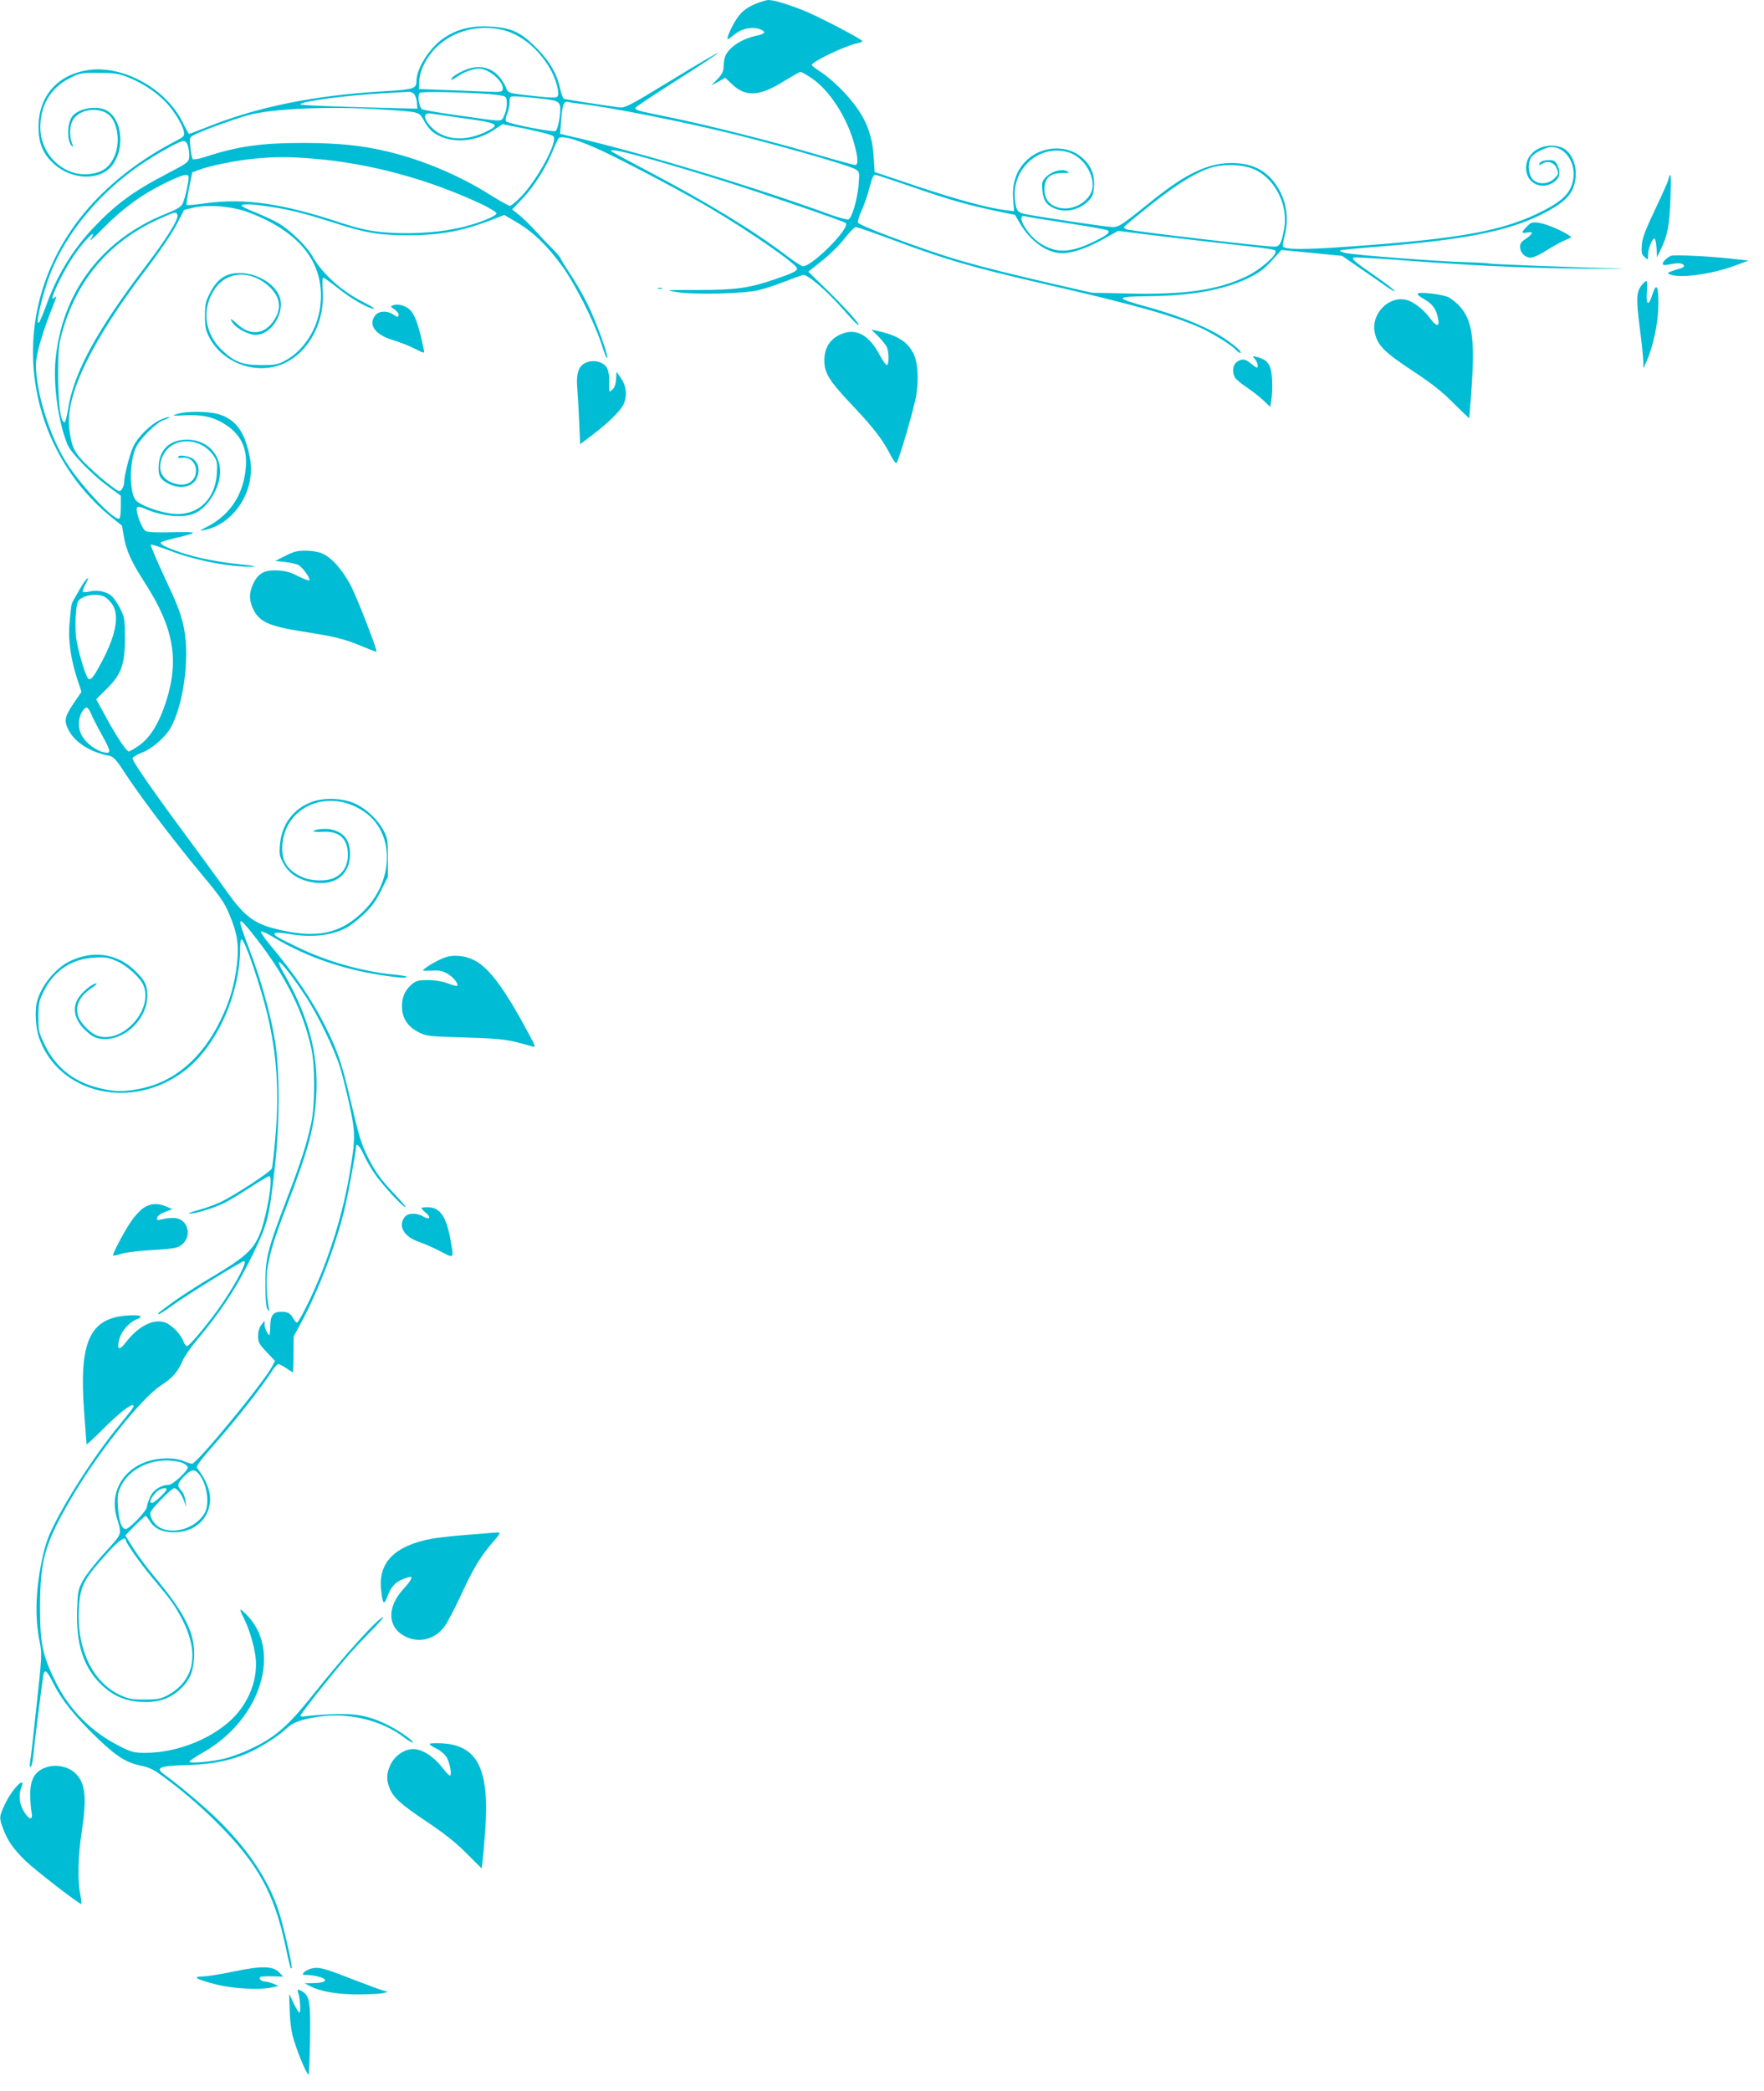 <?xml version="1.0" standalone="no"?>
<!DOCTYPE svg PUBLIC "-//W3C//DTD SVG 20010904//EN"
 "http://www.w3.org/TR/2001/REC-SVG-20010904/DTD/svg10.dtd">
<svg version="1.0" xmlns="http://www.w3.org/2000/svg"
 width="1080pt" height="1280pt" viewBox="0 0 1080 1280"
 preserveAspectRatio="xMidYMid meet">
<g transform="translate(0,1280) scale(0.1,-0.1)"
fill="#00bcd4" stroke="none">
<path d="M4613 12771 c-46 -22 -70 -41 -97 -78 -32 -43 -72 -133 -60 -133 3 0
23 14 44 31 43 35 107 48 153 30 40 -16 33 -28 -23 -40 -90 -19 -169 -72 -190
-126 -6 -15 -10 -43 -10 -63 0 -28 -8 -45 -37 -76 l-38 -39 43 23 42 24 38
-36 c86 -84 171 -80 325 17 49 30 93 55 98 55 6 0 36 -17 66 -37 110 -73 217
-238 263 -403 24 -89 26 -130 5 -130 -8 0 -114 29 -237 65 -278 82 -680 183
-913 230 -182 37 -195 40 -195 55 0 4 115 81 256 170 140 89 253 164 251 166
-3 3 -131 -72 -286 -167 -270 -164 -284 -171 -324 -166 -83 11 -322 48 -334
52 -6 2 -16 29 -23 59 -19 94 -66 174 -150 257 -95 95 -152 120 -287 127 -114
5 -202 -18 -284 -77 -82 -59 -159 -182 -159 -255 0 -49 -14 -54 -205 -65 -421
-25 -764 -94 -1072 -217 -61 -24 -113 -44 -115 -44 -3 0 -21 33 -41 74 -103
206 -369 351 -583 316 -186 -30 -299 -163 -298 -350 0 -98 29 -165 95 -224
112 -101 288 -103 359 -4 77 106 56 284 -40 333 -59 30 -162 13 -204 -33 -35
-40 -39 -153 -6 -186 8 -8 9 -4 1 17 -20 53 -14 122 15 156 43 52 141 65 200
26 66 -43 86 -182 39 -274 -29 -58 -72 -87 -141 -96 -159 -21 -306 115 -307
283 -1 136 62 243 177 302 67 34 72 35 180 34 95 0 120 -4 178 -26 88 -35 169
-88 229 -149 52 -53 106 -140 115 -185 5 -27 1 -31 -53 -59 -178 -92 -335
-206 -468 -340 -342 -345 -477 -814 -364 -1266 67 -269 222 -516 435 -690 l71
-57 12 -71 c15 -83 47 -153 127 -277 178 -276 213 -474 130 -731 -44 -135
-100 -224 -170 -270 -26 -18 -52 -33 -57 -33 -15 0 -72 86 -138 206 l-62 113
63 63 c91 89 113 151 113 313 0 110 -2 124 -27 176 -15 30 -38 65 -52 78 -30
29 -85 41 -133 31 -20 -5 -41 -6 -45 -4 -5 3 3 26 17 51 14 27 19 40 9 32 -8
-7 -27 -33 -41 -58 -14 -25 -33 -57 -41 -71 -9 -13 -16 -36 -17 -50 -2 -14 -6
-61 -10 -105 -8 -93 9 -215 49 -335 l25 -75 -50 -73 c-54 -82 -58 -104 -29
-161 37 -74 134 -136 243 -156 33 -7 44 -18 110 -119 100 -151 286 -396 455
-600 120 -143 147 -182 176 -253 50 -117 60 -189 47 -305 -16 -131 -44 -227
-101 -344 -113 -233 -285 -379 -494 -419 -97 -19 -142 -19 -230 0 -163 35
-278 121 -349 263 -40 82 -42 90 -42 176 0 83 3 98 33 158 62 126 170 198 308
206 73 4 88 1 142 -23 65 -29 144 -103 162 -150 58 -153 -137 -361 -287 -304
-40 15 -101 77 -114 117 -21 65 7 124 85 176 21 14 33 26 26 26 -21 0 -72 -39
-102 -78 -49 -62 -36 -143 34 -208 46 -44 70 -54 125 -54 130 1 256 132 255
266 0 65 -17 97 -81 157 -110 103 -258 121 -399 50 -87 -44 -173 -153 -196
-247 -14 -55 -7 -160 13 -218 120 -346 571 -449 892 -202 196 150 339 468 339
751 0 29 4 53 9 53 19 0 113 -275 157 -455 59 -246 75 -482 50 -756 -8 -96
-18 -182 -21 -191 -8 -22 -238 -172 -320 -209 -38 -17 -100 -39 -139 -49 -39
-11 -59 -19 -45 -19 36 -1 152 35 214 66 28 14 98 56 156 94 58 38 111 69 118
69 28 0 -20 -271 -64 -367 -39 -87 -93 -134 -275 -243 -91 -53 -203 -126 -250
-160 -102 -75 -94 -69 -89 -75 3 -2 44 24 92 59 77 57 416 266 431 266 22 0
-42 -124 -133 -259 -70 -103 -200 -261 -215 -261 -8 0 -19 15 -25 33 -12 34
-59 86 -98 106 -71 36 -171 -10 -253 -117 -40 -53 -57 -44 -40 19 13 49 58
101 101 120 53 21 33 32 -50 26 -232 -15 -298 -161 -266 -587 8 -107 15 -198
15 -202 0 -4 44 37 98 91 95 96 176 160 188 148 7 -7 2 -14 -115 -158 -108
-135 -251 -350 -339 -514 -56 -104 -76 -151 -96 -235 -48 -203 -56 -388 -21
-551 12 -59 11 -89 -21 -379 -18 -173 -36 -330 -40 -348 -3 -20 -1 -32 4 -28
5 3 12 31 15 63 7 77 57 472 63 501 8 38 22 25 63 -57 51 -101 131 -200 268
-332 118 -113 179 -151 272 -169 34 -6 72 -23 105 -47 127 -91 251 -196 366
-312 238 -241 337 -419 405 -731 31 -144 34 -155 41 -148 7 8 -53 271 -82 356
-65 194 -195 385 -390 572 -79 75 -227 199 -306 256 -61 43 -34 55 139 59 146
4 266 28 367 72 78 34 191 105 236 149 41 39 89 58 194 74 184 30 392 -19 532
-127 25 -19 48 -32 51 -30 9 9 -92 79 -164 113 -107 52 -194 67 -338 60 -66
-3 -135 -9 -153 -12 -19 -4 -32 -2 -32 4 0 10 168 223 278 352 30 36 96 107
146 158 50 50 87 92 82 92 -27 0 -233 -228 -426 -470 -158 -199 -237 -268
-394 -340 -44 -21 -110 -45 -146 -54 -76 -20 -220 -33 -220 -20 0 5 40 32 88
59 352 202 482 627 257 845 -41 40 -43 36 -11 -28 32 -64 62 -164 71 -238 14
-123 -33 -256 -124 -356 -123 -134 -349 -228 -550 -228 -72 0 -86 4 -157 40
-174 87 -308 222 -394 395 -80 162 -95 235 -95 460 1 289 30 390 197 673 159
271 426 606 545 682 69 45 102 82 131 150 11 25 47 78 81 119 154 183 252 332
348 531 91 187 100 220 134 520 33 280 33 622 0 804 -29 168 -89 376 -157 552
-78 204 -74 211 43 62 182 -234 288 -445 339 -675 24 -106 23 -348 0 -456 -29
-134 -64 -242 -146 -456 -123 -322 -135 -370 -135 -531 0 -95 4 -141 13 -155
12 -18 13 -18 7 10 -14 76 -17 187 -6 251 17 98 44 184 121 384 134 349 167
477 177 676 11 250 -47 468 -197 732 -83 146 4 56 127 -130 79 -120 183 -334
217 -448 14 -47 40 -150 57 -230 36 -164 35 -206 -1 -419 -47 -275 -142 -565
-265 -811 -24 -49 -49 -91 -54 -95 -6 -3 -17 7 -25 23 -17 33 -34 42 -75 42
-47 0 -64 -21 -66 -81 -1 -30 -3 -56 -4 -59 -5 -13 -31 37 -31 59 l0 26 -20
-25 c-12 -16 -20 -41 -20 -68 0 -38 6 -49 52 -98 l52 -55 -18 -34 c-59 -108
-460 -595 -490 -595 -8 0 -31 7 -52 16 -52 22 -146 22 -215 0 -159 -50 -239
-194 -194 -346 32 -107 36 -94 -74 -215 -56 -61 -115 -137 -133 -170 -30 -56
-32 -68 -36 -180 -7 -205 38 -347 142 -451 74 -73 147 -106 247 -112 100 -6
173 16 235 71 61 54 86 106 92 193 10 150 -51 274 -248 509 -42 50 -97 125
-124 168 l-49 78 59 60 c32 32 62 59 65 59 4 0 17 -15 28 -34 28 -44 76 -66
145 -66 114 0 200 65 219 167 13 68 -11 140 -77 228 -7 9 29 56 119 158 128
146 274 332 335 426 17 28 37 51 44 51 6 0 28 -11 48 -25 20 -14 39 -25 41
-25 2 0 4 49 4 110 l1 109 45 83 c104 192 205 455 262 677 22 87 75 371 75
402 0 27 24 2 46 -47 14 -31 43 -83 66 -116 45 -67 175 -208 191 -208 5 0 -24
35 -65 78 -84 88 -122 140 -165 227 -41 81 -55 129 -107 350 -52 223 -79 302
-153 450 -84 167 -185 316 -343 505 -34 41 -57 76 -51 78 6 2 37 -12 68 -31
229 -138 485 -220 781 -251 23 -2 42 -1 42 4 0 4 -35 10 -77 14 -192 18 -416
81 -598 171 -128 62 -140 70 -132 82 4 6 35 4 79 -3 141 -25 262 -13 358 36
22 11 69 48 105 81 50 47 75 81 108 147 l42 85 0 116 c0 106 -2 120 -26 166
-35 66 -101 130 -168 162 -76 38 -193 43 -272 14 -114 -43 -184 -137 -195
-261 -5 -55 -2 -72 18 -109 31 -60 80 -97 153 -116 149 -39 256 29 258 163 1
91 -39 141 -124 156 -36 6 -99 -2 -99 -13 0 -3 24 -4 54 -3 103 7 156 -41 156
-141 0 -65 -28 -113 -80 -139 -49 -25 -142 -23 -200 3 -86 39 -123 92 -122
176 2 251 278 376 499 226 195 -131 188 -434 -13 -622 -135 -127 -273 -155
-498 -104 -156 35 -214 77 -328 236 -39 56 -142 197 -227 312 -229 309 -352
487 -349 503 2 8 26 23 55 34 61 22 144 93 177 152 80 139 119 435 82 613 -21
95 -35 132 -128 330 -44 96 -78 176 -75 179 3 3 52 -12 109 -34 160 -62 374
-104 513 -101 31 1 4 7 -70 14 -145 15 -264 39 -365 72 -94 32 -135 52 -124
63 5 5 47 17 94 28 139 33 137 37 -20 34 -93 -3 -155 0 -168 7 -24 13 -67 130
-52 145 6 6 23 3 47 -8 95 -42 209 -57 284 -36 80 22 158 126 174 231 20 134
-81 238 -220 227 -91 -8 -145 -62 -153 -151 -5 -66 7 -91 58 -117 74 -38 152
-22 176 36 19 45 11 87 -23 114 -25 20 -93 28 -93 12 0 -5 12 -7 28 -4 44 6
82 -30 82 -79 0 -72 -68 -106 -148 -73 -66 26 -88 86 -58 157 51 124 232 128
314 7 21 -30 23 -44 20 -105 -9 -173 -132 -276 -294 -247 -80 14 -173 50 -200
77 -42 42 -44 231 -3 323 24 55 126 156 174 172 20 7 34 14 32 17 -3 2 -26 -4
-51 -15 -63 -28 -141 -105 -170 -166 -23 -51 -56 -179 -56 -220 0 -12 -6 -31
-14 -41 -13 -18 -16 -17 -72 25 -33 24 -94 77 -137 119 -84 81 -99 113 -113
230 -23 207 138 537 485 991 70 92 146 205 172 255 l46 90 54 13 c91 22 238
10 338 -27 325 -121 477 -322 441 -583 -19 -139 -104 -268 -215 -326 -44 -24
-62 -27 -145 -27 -113 0 -163 18 -239 90 -112 105 -129 262 -41 383 73 101
211 108 318 17 70 -60 88 -125 53 -193 -56 -108 -153 -126 -239 -45 -40 38
-52 38 -22 0 24 -31 96 -67 134 -67 105 0 191 152 141 249 -41 80 -154 136
-256 129 -74 -5 -122 -41 -164 -123 -26 -51 -30 -69 -30 -139 0 -68 5 -89 27
-132 84 -160 292 -232 456 -159 153 69 253 255 238 448 -3 45 -2 77 4 77 5 0
46 -30 92 -66 78 -63 186 -124 218 -124 8 0 -19 17 -60 38 -136 67 -256 175
-318 285 -36 63 -140 163 -213 204 -30 17 -91 45 -136 63 -46 18 -83 36 -83
41 0 13 62 11 172 -6 123 -18 223 -44 413 -105 175 -56 259 -70 432 -70 206 0
342 26 544 106 l47 18 83 -49 c98 -59 181 -140 273 -267 81 -113 194 -338 238
-472 17 -55 33 -95 36 -88 6 20 -68 224 -122 333 -29 58 -76 140 -105 182 -28
42 -55 85 -58 94 -3 9 -27 37 -52 62 -26 25 -71 73 -101 106 -30 34 -75 77
-99 97 l-45 36 70 74 c72 79 139 186 181 291 14 34 29 66 34 71 20 21 136 -15
294 -91 183 -89 470 -241 630 -335 242 -142 535 -346 535 -371 0 -17 -28 -30
-140 -68 -152 -52 -234 -64 -465 -64 -207 0 -209 0 -130 -13 104 -17 404 -10
496 11 36 8 108 32 160 52 51 20 104 39 115 42 27 6 146 -96 251 -216 41 -47
80 -88 86 -90 24 -9 -63 90 -180 205 l-124 121 83 66 c46 36 108 97 138 136
30 39 62 71 70 71 9 0 125 -40 258 -90 299 -111 455 -156 882 -255 562 -129
793 -194 967 -270 71 -32 192 -106 217 -134 11 -12 24 -21 29 -21 17 0 -26 41
-87 82 -104 72 -272 141 -476 198 -208 57 -208 64 -2 67 268 2 469 39 619 113
64 31 95 55 140 105 l59 65 186 -18 185 -18 84 -58 c46 -31 119 -82 162 -112
42 -31 77 -51 77 -46 0 5 -56 48 -125 96 -128 89 -141 101 -127 110 4 2 120
-4 257 -14 469 -36 770 -50 1130 -54 198 -2 308 -2 245 0 -330 9 -796 27 -803
31 -4 2 -65 6 -135 8 -170 4 -697 44 -746 57 -21 5 -35 12 -32 15 3 3 112 14
243 24 514 41 786 94 992 197 122 62 175 107 197 174 33 100 -6 213 -82 238
-85 28 -182 -14 -205 -89 -30 -101 59 -181 151 -134 46 24 59 61 37 108 -15
31 -21 35 -56 35 -22 0 -44 -6 -51 -15 -15 -18 -7 -19 19 -4 26 17 66 4 79
-26 17 -36 15 -43 -14 -70 -39 -36 -105 -35 -133 1 -26 33 -28 100 -5 133 19
26 87 60 122 61 91 1 158 -108 131 -213 -17 -70 -63 -116 -175 -174 -243 -126
-503 -174 -1203 -223 -263 -19 -385 -18 -396 1 -3 4 2 33 10 65 29 110 10 221
-51 311 -64 94 -152 136 -279 135 -140 -1 -276 -66 -474 -225 -194 -156 -210
-167 -249 -167 -36 0 -463 64 -536 80 -46 10 -53 19 -61 81 -26 191 144 348
322 298 84 -23 153 -115 153 -203 0 -88 -113 -162 -208 -137 -59 16 -87 52
-87 113 0 68 33 98 108 99 44 0 49 2 30 11 -33 16 -92 0 -126 -33 -27 -27 -29
-34 -25 -84 5 -61 25 -90 75 -111 63 -27 145 -11 200 40 29 27 36 41 40 82 8
76 -12 132 -63 181 -99 96 -273 83 -367 -28 -50 -58 -71 -132 -64 -222 l6 -70
-48 6 c-108 13 -291 62 -541 145 l-265 89 -6 94 c-10 158 -61 267 -187 400
-40 43 -100 95 -133 116 -32 21 -59 41 -59 45 0 20 204 118 278 133 17 4 32
10 32 13 -1 12 -281 158 -365 190 -108 42 -178 62 -212 62 -15 -1 -56 -14 -90
-29z m-1528 -156 c106 -28 210 -113 279 -229 40 -67 66 -160 48 -178 -7 -7
-39 -7 -114 1 -200 22 -183 18 -202 59 -52 114 -150 150 -261 98 -27 -12 -56
-30 -64 -39 -19 -24 -8 -21 35 8 36 25 93 45 126 45 62 0 155 -81 146 -127 -3
-16 -13 -18 -98 -14 -52 2 -167 7 -255 10 l-160 6 2 48 c2 64 43 146 102 205
106 105 265 146 416 107z m-553 -387 c9 -7 18 -31 20 -53 l3 -40 -60 1 c-461
11 -664 19 -657 26 20 20 287 55 522 68 74 4 140 8 146 8 5 1 17 -4 26 -10z
m465 -4 c44 -4 87 -10 94 -15 19 -11 15 -77 -5 -118 -20 -38 10 -39 -291 4
-110 15 -205 32 -212 37 -19 15 -28 89 -12 100 14 9 256 4 426 -8z m291 -25
c133 -14 142 -18 142 -71 -1 -50 -15 -117 -28 -130 -10 -10 -287 43 -303 59
-6 6 -4 22 6 46 8 20 15 52 15 72 0 34 1 35 36 35 19 0 79 -5 132 -11z m262
-34 c187 -22 587 -101 896 -175 299 -72 754 -202 793 -227 23 -15 24 -19 18
-92 -7 -88 -41 -206 -62 -214 -7 -3 -51 8 -97 24 -497 182 -1214 397 -1641
493 l-28 7 7 87 c7 92 16 115 43 108 9 -3 41 -8 71 -11z m-1215 -35 c238 -15
230 -13 261 -69 14 -27 39 -58 55 -70 98 -72 255 -66 375 15 l51 34 149 -30
c82 -17 155 -36 162 -44 30 -30 -97 -267 -201 -373 -28 -29 -58 -53 -65 -53
-8 0 -60 29 -116 64 -188 120 -420 218 -636 269 -156 37 -294 51 -510 52 -262
0 -405 -20 -608 -87 -35 -11 -67 -16 -72 -12 -4 5 -11 37 -14 71 -7 61 -6 62
22 77 50 26 235 94 328 120 141 41 500 57 819 36z m482 -51 c239 -32 254 -41
151 -89 -145 -67 -284 -42 -354 65 -22 34 -12 56 23 50 15 -2 96 -14 180 -26z
m-1665 -178 c5 -18 8 -47 6 -65 -3 -29 -12 -35 -138 -101 -204 -106 -311 -185
-447 -328 -131 -139 -227 -298 -292 -482 -18 -49 -37 -94 -43 -100 -25 -24 23
182 72 305 96 244 298 488 545 658 103 70 249 152 269 149 13 -1 23 -13 28
-36z m2851 -81 c117 -33 313 -92 436 -131 226 -71 729 -244 739 -254 30 -29
-204 -265 -262 -265 -8 0 -54 30 -103 67 -199 151 -481 323 -845 515 -126 66
-228 122 -228 124 0 13 76 -3 263 -56z m-2086 9 c345 -28 702 -125 1026 -276
53 -25 97 -52 97 -59 0 -19 -135 -71 -247 -93 -135 -28 -311 -36 -453 -22 -89
9 -148 23 -265 61 -348 115 -580 148 -814 116 -63 -9 -117 -14 -119 -11 -2 2
5 48 15 102 l20 98 46 17 c63 24 228 57 335 67 127 12 215 12 359 0z m5748
-60 c135 -50 225 -219 197 -370 -17 -91 -27 -109 -61 -109 -61 0 -834 91 -899
105 -13 3 -22 10 -20 15 2 5 77 68 167 139 166 132 295 209 386 230 73 17 170
13 230 -10z m-6511 -47 c7 -11 -20 -136 -36 -169 -10 -20 -35 -35 -103 -62
-392 -157 -635 -479 -675 -893 -15 -158 18 -388 74 -521 22 -51 148 -181 246
-253 l80 -59 0 -67 c0 -37 -4 -69 -9 -72 -29 -18 -228 192 -323 340 -104 163
-188 432 -188 602 1 66 41 203 109 371 18 46 19 52 5 40 -15 -13 -16 -11 -10
11 14 47 77 170 126 242 65 98 158 187 103 100 -9 -15 25 16 77 69 120 122
234 206 374 275 108 53 140 62 150 46z m4448 -72 c219 -76 327 -106 527 -148
l85 -17 31 -53 c65 -110 166 -182 258 -182 62 0 152 31 248 84 l95 53 140 -18
c76 -10 283 -34 459 -54 358 -40 365 -41 365 -56 0 -28 -99 -113 -175 -149
-175 -85 -374 -114 -715 -107 l-235 5 -245 56 c-507 118 -631 154 -999 291
-101 38 -186 75 -188 82 -3 8 7 42 23 76 15 34 36 93 45 130 20 74 26 87 39
87 5 0 114 -36 242 -80z m-4516 -165 c10 -24 -62 -140 -191 -310 -305 -401
-444 -658 -478 -879 -7 -45 -17 -81 -22 -81 -24 0 -38 103 -39 280 0 157 2
191 22 262 91 333 297 572 610 709 88 39 91 39 98 19z m5449 -51 c132 -20 245
-40 250 -46 13 -12 -12 -31 -100 -73 -98 -47 -176 -60 -238 -41 -68 21 -120
59 -163 121 -38 55 -41 91 -7 81 10 -3 126 -22 258 -42z m-5895 -2287 c13 -7
35 -28 47 -46 45 -66 24 -184 -59 -343 -54 -102 -70 -124 -87 -113 -14 8 -57
148 -72 231 -11 66 -8 201 7 238 15 39 113 59 164 33z m-81 -719 c10 -24 39
-81 65 -127 56 -102 58 -116 14 -107 -47 9 -109 55 -136 101 -26 46 -25 108 2
150 23 35 34 31 55 -17z m556 -4582 c19 -8 35 -21 35 -28 0 -23 -93 -108 -118
-108 -46 0 -94 -31 -113 -74 -10 -23 -19 -49 -19 -59 0 -24 -108 -137 -130
-137 -26 0 -42 47 -48 136 -4 72 -2 85 22 133 46 89 155 150 274 151 34 0 78
-7 97 -14z m98 -64 c55 -60 74 -189 38 -248 -53 -87 -181 -129 -267 -88 -36
17 -64 58 -64 92 0 19 129 152 147 152 17 0 47 -40 60 -79 l13 -36 -5 39 c-2
21 -13 49 -25 61 -28 30 -25 44 17 87 41 42 62 47 86 20z m-193 -99 c0 -13
-74 -83 -87 -83 -7 0 -13 3 -13 6 0 14 24 51 44 66 21 18 56 24 56 11z m-250
-311 c0 -16 93 -148 164 -232 111 -132 132 -161 175 -241 117 -216 84 -390
-89 -480 -37 -19 -60 -23 -135 -23 -76 0 -99 4 -148 27 -169 77 -268 282 -254
528 7 142 28 182 187 356 57 63 100 91 100 65z"/>
<path d="M10215 11703 c-3 -16 -41 -100 -83 -188 -59 -125 -77 -172 -80 -215
-3 -46 -1 -58 17 -74 21 -19 21 -19 21 13 0 37 25 101 39 101 5 0 11 -26 13
-57 l3 -58 24 50 c41 85 52 145 58 303 6 148 2 181 -12 125z"/>
<path d="M9348 11413 c-36 -37 -35 -44 3 -36 40 8 36 -8 -11 -40 -28 -19 -35
-29 -33 -53 3 -38 39 -67 74 -60 15 3 53 21 84 41 31 20 79 47 107 60 l50 23
-23 16 c-48 30 -143 69 -183 73 -35 4 -45 1 -68 -24z"/>
<path d="M10230 11234 c-24 -10 -50 -36 -50 -49 0 -9 12 -10 50 -2 50 10 80 5
80 -12 0 -5 -11 -12 -25 -15 -13 -3 -37 -11 -52 -17 -26 -10 -27 -12 -8 -19
60 -25 252 1 392 52 l88 33 -110 12 c-139 15 -345 25 -365 17z"/>
<path d="M10051 11054 c-33 -41 -34 -83 -12 -258 12 -90 21 -183 22 -207 l0
-44 21 45 c39 89 69 229 71 337 2 124 -11 149 -37 68 -23 -74 -40 -63 -33 21
2 35 1 64 -3 64 -5 0 -18 -12 -29 -26z"/>
<path d="M4028 11033 c6 -2 18 -2 25 0 6 3 1 5 -13 5 -14 0 -19 -2 -12 -5z"/>
<path d="M8682 11004 c-9 -4 5 -17 37 -35 53 -31 75 -61 86 -122 10 -52 -11
-48 -53 9 -41 55 -103 101 -149 110 -105 20 -207 -89 -187 -197 16 -83 55
-122 244 -247 104 -68 172 -122 238 -189 52 -51 95 -93 96 -93 2 0 9 85 16
189 20 294 4 410 -72 495 -21 24 -55 50 -75 59 -42 16 -160 30 -181 21z"/>
<path d="M2406 10931 c-17 -7 -16 -8 8 -24 14 -10 26 -24 26 -32 0 -19 -5 -19
-35 1 -36 24 -85 21 -107 -6 -46 -56 -2 -119 105 -151 40 -12 98 -34 129 -50
68 -34 67 -34 63 -11 -32 159 -59 231 -98 256 -29 19 -68 27 -91 17z"/>
<path d="M5379 10739 c24 -24 47 -54 52 -67 12 -31 12 -99 0 -107 -5 -3 -26
26 -47 65 -59 112 -135 158 -217 131 -79 -26 -120 -84 -120 -167 0 -78 29
-125 173 -277 133 -141 186 -211 234 -306 15 -29 31 -50 35 -45 15 17 109 339
121 416 16 101 9 201 -18 255 -38 73 -98 111 -227 139 l-30 6 44 -43z"/>
<path d="M7683 10602 c16 -18 24 -52 11 -52 -3 0 -19 11 -36 25 -34 29 -55 31
-86 9 -24 -17 -30 -61 -12 -94 6 -11 38 -38 73 -61 34 -23 80 -59 103 -81 l41
-39 6 38 c10 58 8 154 -4 196 -11 39 -35 60 -84 72 -28 6 -29 6 -12 -13z"/>
<path d="M3583 10578 c-41 -20 -56 -66 -49 -149 3 -41 9 -136 12 -211 l6 -137
78 59 c93 71 165 141 186 182 25 49 20 113 -13 161 l-28 42 -3 -46 c-2 -31
-10 -53 -23 -64 -21 -20 -21 -20 -19 49 1 26 -4 60 -10 76 -19 45 -85 63 -137
38z"/>
<path d="M1085 10266 c-37 -11 -32 -12 52 -8 107 5 179 -13 252 -63 97 -67
132 -158 112 -291 -21 -148 -103 -263 -236 -330 -46 -24 -47 -25 -15 -19 185
36 319 247 280 443 -30 158 -86 235 -191 266 -62 19 -196 20 -254 2z"/>
<path d="M1800 9421 c-14 -5 -45 -19 -70 -32 l-45 -23 60 -6 c33 -4 70 -12 82
-19 26 -14 74 -81 67 -93 -3 -4 -33 7 -67 24 -47 25 -77 33 -127 36 -80 4
-118 -16 -149 -80 -25 -52 -27 -95 -6 -145 37 -88 94 -115 307 -149 201 -31
260 -46 366 -91 46 -19 85 -34 87 -32 6 8 -113 316 -154 398 -49 96 -118 176
-176 202 -41 19 -128 24 -175 10z"/>
<path d="M2730 6941 c-45 -14 -140 -70 -140 -82 0 -2 25 -2 55 -1 42 3 63 -1
94 -18 36 -21 71 -64 60 -75 -3 -2 -29 4 -57 15 -34 13 -77 20 -122 20 -63 0
-72 -3 -104 -30 -42 -38 -60 -87 -54 -151 6 -62 42 -109 105 -140 44 -22 66
-24 283 -30 233 -8 252 -10 409 -55 22 -7 21 -2 -24 82 -151 281 -246 407
-340 450 -51 24 -116 30 -165 15z"/>
<path d="M878 5405 c-21 -14 -55 -51 -76 -83 -42 -60 -116 -202 -110 -208 2
-2 26 3 53 11 27 9 112 19 190 23 109 6 149 12 169 26 78 50 50 169 -40 170
-22 1 -54 -3 -72 -8 -30 -7 -33 -6 -30 10 2 11 21 25 48 35 l45 17 -37 16
c-53 23 -98 20 -140 -9z"/>
<path d="M2580 5405 c0 -3 12 -17 28 -30 34 -29 22 -45 -17 -22 -42 25 -96 22
-115 -5 -41 -58 0 -122 97 -153 29 -10 85 -35 125 -56 83 -44 81 -45 61 67
-26 147 -65 204 -140 204 -21 0 -39 -2 -39 -5z"/>
<path d="M2865 3405 c-88 -7 -187 -18 -220 -24 -227 -42 -329 -144 -312 -311
10 -91 17 -100 38 -45 27 71 54 97 127 119 35 12 27 -11 -28 -71 -104 -113
-98 -238 14 -292 85 -42 183 -15 240 66 17 24 61 108 97 186 74 161 119 236
190 319 54 62 57 69 32 67 -10 -1 -90 -7 -178 -14z"/>
<path d="M2630 2124 c0 -5 18 -17 40 -27 22 -10 49 -32 61 -49 22 -30 39 -119
23 -117 -5 0 -27 24 -49 52 -52 66 -121 110 -175 110 -54 0 -112 -40 -139 -95
-25 -52 -27 -95 -5 -146 23 -57 66 -96 229 -205 104 -70 178 -128 242 -193
l92 -92 5 42 c3 22 11 110 17 193 26 372 -46 518 -263 531 -43 2 -78 1 -78 -4z"/>
<path d="M260 1972 c-52 -26 -75 -73 -75 -157 0 -38 4 -87 8 -107 11 -54 -15
-51 -48 5 -27 46 -32 97 -15 143 32 82 -56 -6 -101 -103 -35 -74 -35 -82 -8
-152 26 -70 63 -122 136 -193 58 -56 334 -270 341 -263 2 1 -1 29 -7 61 -17
88 -13 235 9 378 33 215 23 304 -41 363 -50 46 -137 57 -199 25z"/>
<path d="M1425 730 c-77 -16 -160 -29 -185 -29 -65 -1 -40 -17 76 -47 106 -28
271 -37 349 -20 l40 9 -30 13 c-16 7 -40 13 -52 14 -23 0 -40 17 -29 28 4 3
37 5 74 4 l66 -2 -26 27 c-39 39 -109 40 -283 3z"/>
<path d="M1904 749 c-17 -5 -37 -16 -44 -24 -11 -13 -8 -15 21 -15 19 0 51 -5
72 -11 64 -17 42 -39 -41 -39 l-47 -1 35 -18 c63 -33 171 -51 302 -50 68 1
134 4 148 9 l25 7 -30 8 c-16 4 -102 36 -190 70 -176 69 -205 76 -251 64z"/>
<path d="M1825 603 c12 -28 18 -123 8 -123 -4 0 -21 26 -36 58 l-27 57 4 -110
c3 -79 11 -131 29 -185 26 -84 76 -200 86 -200 3 0 7 95 9 210 4 224 -2 268
-41 295 -28 20 -41 19 -32 -2z"/>
</g>
</svg>
